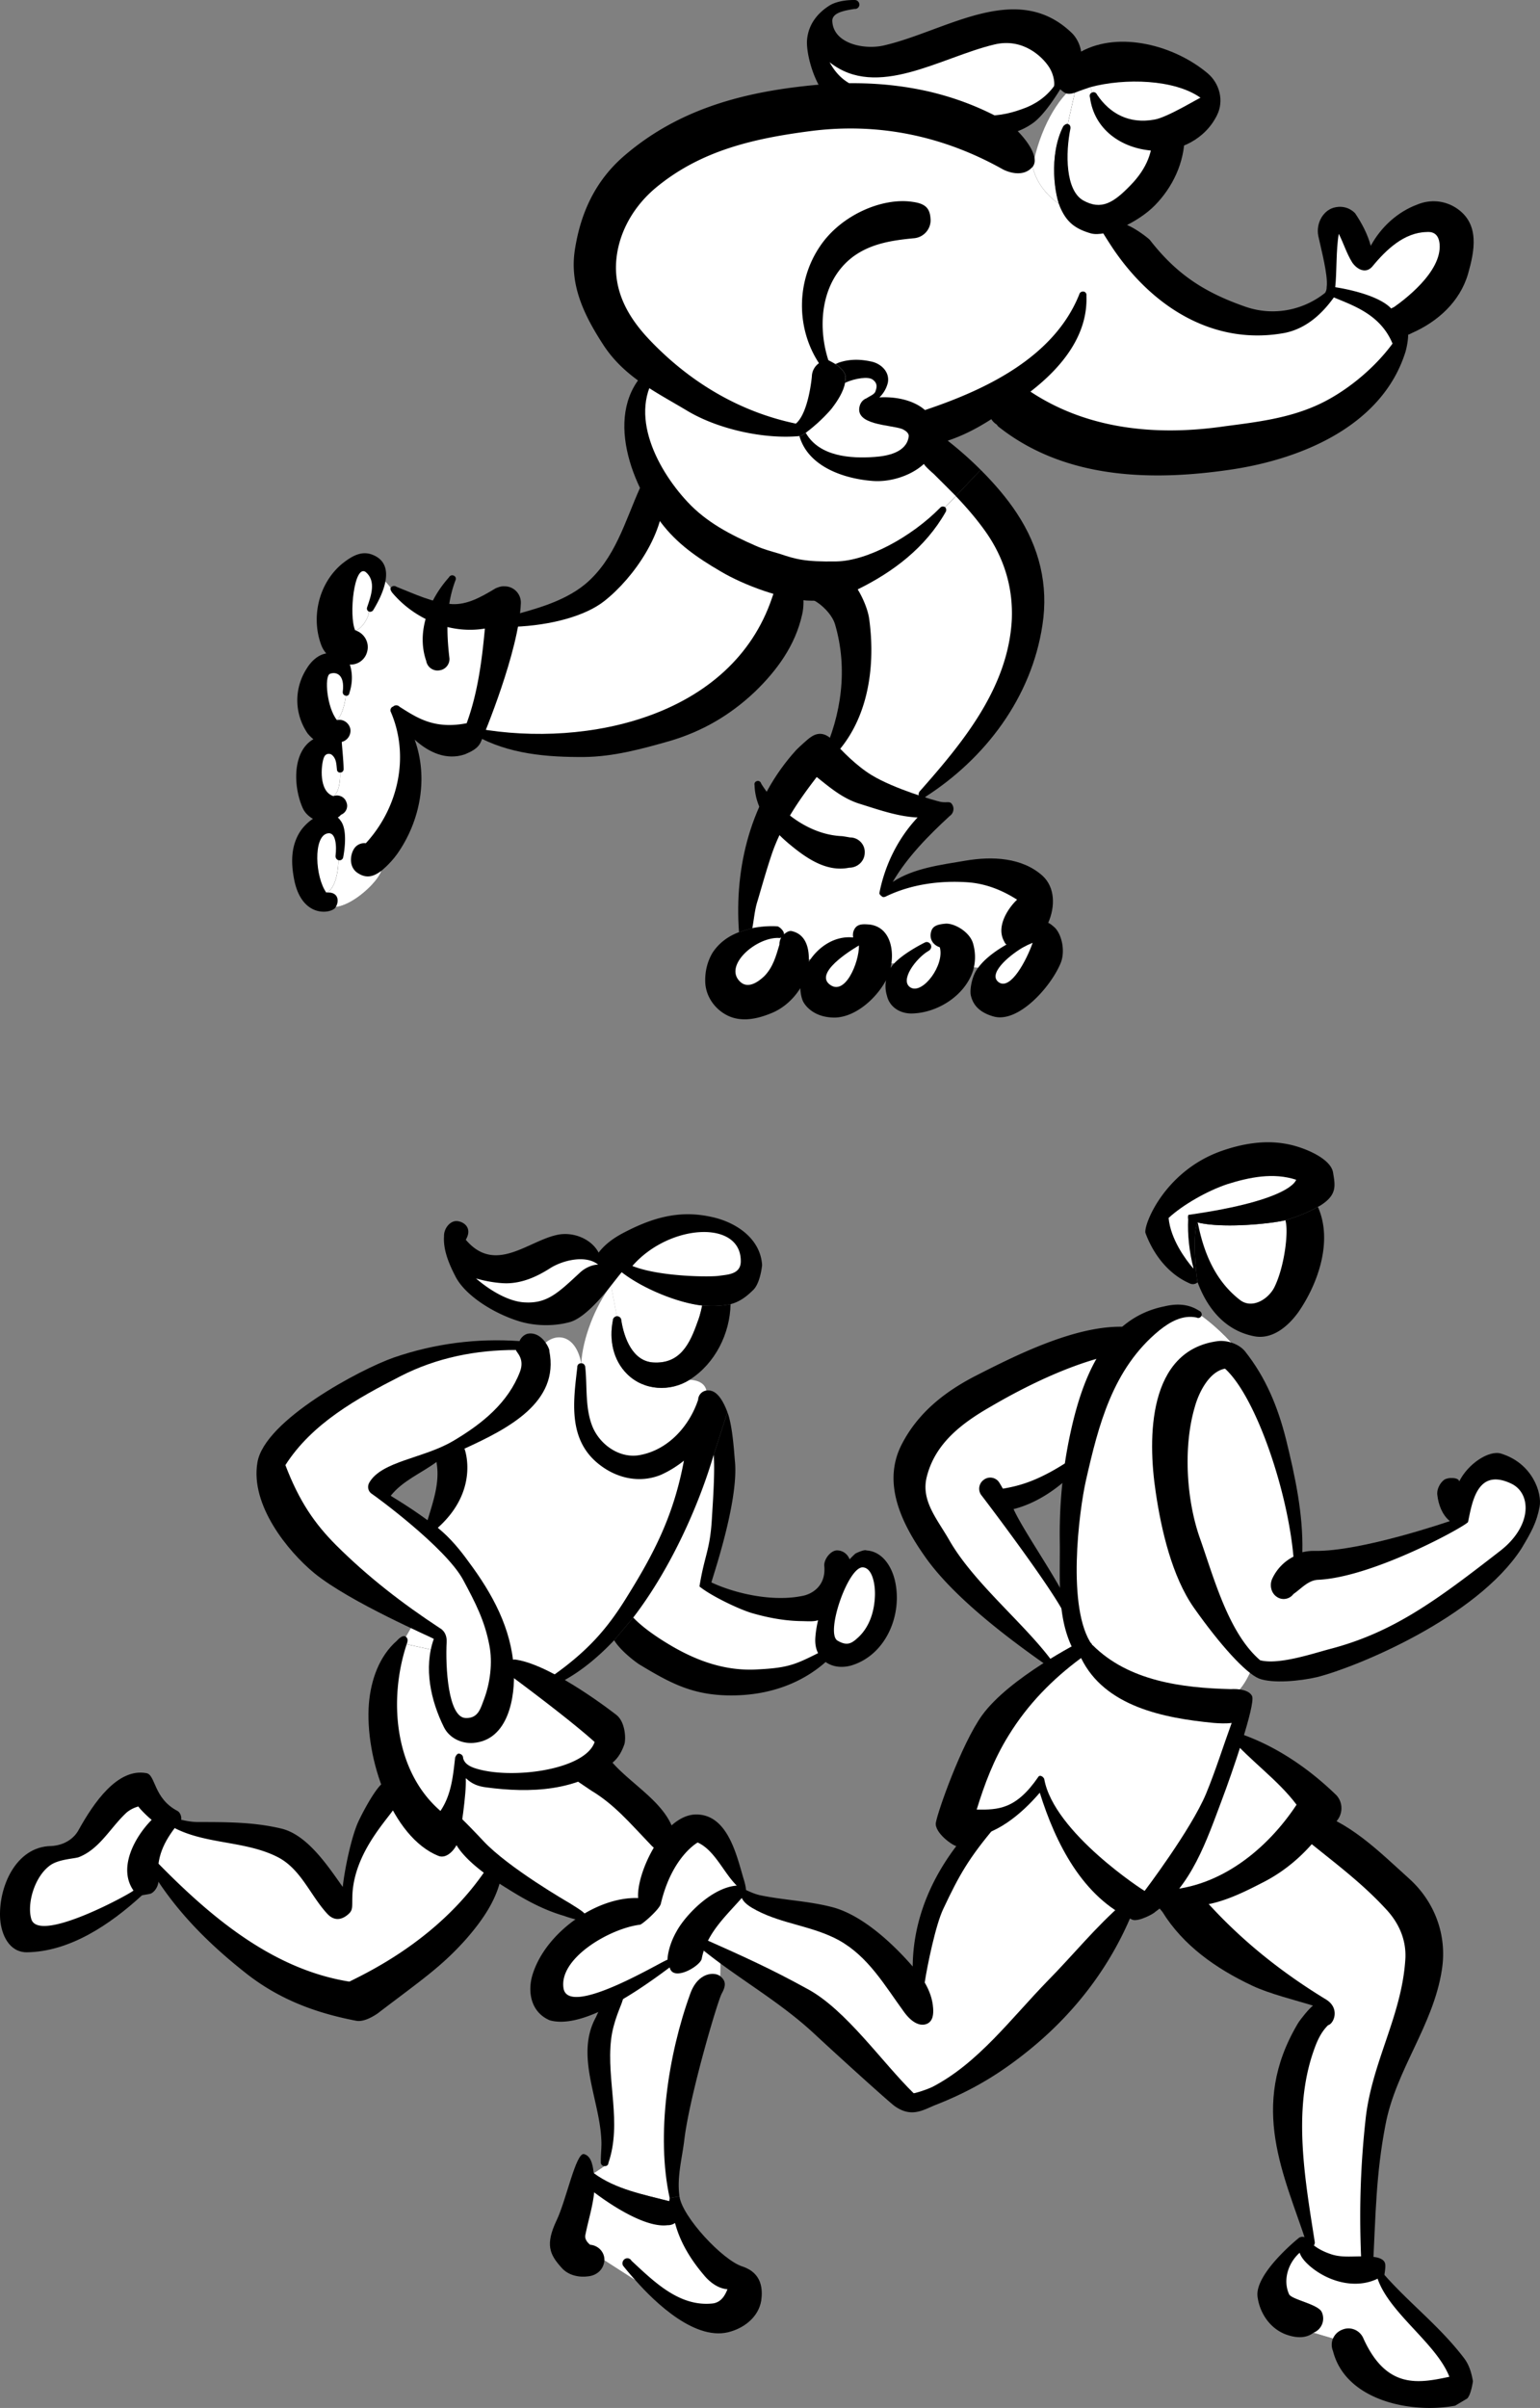<svg xmlns="http://www.w3.org/2000/svg" width="346.638" height="541.715"><rect width="100%" height="100%" fill="#808080" stroke="none"/><path d="M243.342 11.603c-.211-1.52-.977-3.039-2-4.098-12.43-12.097-28.313-.55-42.301 2.7-4.488 1.086-11.613-.38-11.7-5.602.087-1.875 3.098-2.27 5-2.598.579.075 1.055-.375 1.102-.902.008-.598-.441-1.078-1-1.098 0 0-3.215-.148-5.5 1.098-2.793 1.672-5.078 4.352-5.3 8.102-.188 3.664 2.578 14.941 10.398 16.5a3.035 3.035 0 0 0 3.7-2.301l22 4.601c-.122 1.227.78 2.325 2 2.399.413 1.223 1.679.855 2.5.7 3.6-.579 7.01-1.141 10.1-3.302 2.907-1.949 6.247-7.66 6.301-7.699l4.7-8.5"/><path fill="#fff" d="M195.74 23.404c.418-1.637-.598-3.297-2.297-3.7-3.11-.898-5.273-3.03-6.703-5.699 10.68 8.473 24.988-1.128 37.102-4 6.394-1.53 10.789 2.75 12.3 5.098 1.305 2.047 1.227 4.074 1.098 4.3-1.738 2.392-4.273 4.142-7.098 5.102-3.203 1.176-6.328 1.77-10 1.399-1.199-.078-2.296.848-2.402 2.101l-22-4.601"/><path d="M312.54 71.404c.31 2.09 2.7 4.684 4.7 3.8.192-.097.395-.19.602-.3 5.73-2.524 10.773-7.004 12.601-13.3 1.438-5.083 2.79-11.36-2.8-14.9-2.547-1.59-5.676-1.898-8.602-.699-4.5 1.668-8.219 5.11-10.5 9.297-.695-2.613-2.024-5.109-3.5-7.297 0 0-1.555-1.882-4.3-1.402-2.821.438-4.599 3.582-4 6.5.698 3.235 2.148 8.633 1.901 11.3-.054.88.38 1.36.899 1.4l13 5.6"/><path fill="#fff" d="M299.54 65.802c.43.07.946-.297 1-1.097.395-3.762.161-8.387.802-12.102 1.078 2.102 1.738 4.352 3 6.402 1.008 1.516 3.066 2.758 4.601.899 3.16-3.84 7.16-7.566 12.098-7.7 1.125-.105 2.758.094 3 2.7.535 6.336-8.223 12.742-10.3 14.2-1.095.378-1.407 1.276-1.2 2.3l-13-5.602m-59.199-37.898c-.418-.164-1 .5-1 .5-3.36 6.574-1.969 15.805-.5 18.7-4.043-2.09-7.035-6.286-6.399-9.599 1.52-8.183 5.528-15.527 9.899-18.5l-2 8.899"/><path d="M215.142 111.603c-1.605-1.637-3.28-3.277-5-5-.269-.23-2.128-1.836-2.199-2.3-1.449-1.055.157-2.098 1.297-3.5 1.082-1.47 1.985-3.16 3.902-1.798a81.527 81.527 0 0 1 7.598 6.7l-5.598 5.898"/><path d="M220.74 105.705c3.098 3.082 5.973 6.453 8.102 9.699 5.086 7.672 7.195 16.18 5.8 25.2-2.46 16.355-12.882 30.042-26.402 38.698h.102c-.356.414-.918.414-1.301 0l-6.8.203-13.2-8.3c-.348.511-1.024.652-1.598.3-.496-.296-.636-.972-.3-1.5 4.285-9.19 5.746-19.636 2.8-29.601-.707-2.297-3.21-4.59-4.703-5.3-.195-.141-2.16-3.88-.2-4.4 1.423-.324 4.435-1.46 7.2-.5l16-9.1 6.5-7 2.402-2.5 5.598-5.9"/><path fill="#fff" d="m206.24 121.103 6.5-7 2.402-2.5c2.368 2.492 4.598 5.04 6.7 8 4.281 6.063 6.226 12.793 5.898 19.902-.855 15.286-11.023 27.563-20.7 38.5-.35.415-.35.977 0 1.297l-6.8.203-13.2-8.3-.3-.2c8.543-7.992 10.457-20.554 8.902-31.8-.328-2.317-1.707-5.41-3.101-7.403a6.238 6.238 0 0 0-2.3-1.597l16-9.102"/><path d="M149.342 110.705c.23-1.485-.727-2.867-2.2-3.102-1.43-.27-2.808.688-3.101 2.2-3.395 7.554-5.566 15.93-12.3 21.6-5.15 4.263-12.458 5.849-16.2 7-.457.106-.02 2.556.3 2.602l-8.3 22.899c-.469-.215-1.004.039-1.2.5-.171.469.083 1.004.602 1.2v-.2c7.48 4.258 16.266 4.96 24.598 4.898 6.539-.078 12.793-1.77 19.2-3.597 7.339-2.145 13.675-5.86 19.202-11.102 4.977-4.812 9.063-10.418 10.598-17.3.379-1.54.465-3.762 0-5.798-.34-1.585-2.746-1.597-4.399-1.3l-26.8-20.5"/><path fill="#fff" d="M149.342 110.705c.57 8.793-6.606 19.234-13.301 24.5-4.27 3.39-12.043 5.472-20.2 5.8l-8.3 22.899c24.797 4.375 57.172-2.754 66.2-29.3 1.179-3.333.816-3.106 2.401-3.4l-26.8-20.5"/><path d="M207.943 104.302c.07.465 1.93 2.07 2.2 2.301 1.718 1.723 3.394 3.363 5 5l-2.403 2.5c.29.297.317.777.102 1.102-4.532 7.968-11.75 13.449-19.801 17.398.02-.008.031.008 0 0-3.496 1.235-5.969 2.817-11.5 2.5-5.492-.402-13.863-3.297-19.399-6.598-5.19-3.035-9.753-6.164-13.402-11-7.812-10.37-13.336-27.55-.797-36.101.305-.293.813-.293 1.098 0 .336.328.336.832 0 1.2l58.902 21.698"/><path fill="#fff" d="M207.943 104.302c.07.465 1.93 2.07 2.2 2.301 1.718 1.723 3.394 3.363 5 5l-2.403 2.5c-.36-.238-.84-.21-1.098.102-6.5 6.617-16.445 11.996-23.402 12.097-7.012.125-9.195-.515-12.7-1.699-1.831-.543-3.66-1.02-5.398-1.8-5.699-2.489-11.136-5.305-15.402-9.9-7.25-7.769-13.984-21.089-5.7-30.3l58.903 21.7"/><path d="M232.443 37.505c1.313 6.086 7.824 11.094 14 10.899.489-.77 4.23 2.531 5.2 2 1.578-.95 6.87 3.16 7.199 3.601 6.062 7.786 12.347 11.813 21.5 15 6.207 2.157 12.925.856 17.898-3.101.242-.316.387-.813.402-1.5.692-.07 11.204 1.328 14.598 5.101 3.418 3.715 3.828 5.754 3.703 5.797.063.258-.074 2.09-.601 3.903-5.137 16.312-22.785 23.933-39 26.398-18.461 2.77-37.895 2.094-52.7-9.7l-.3-.398a3.638 3.638 0 0 1-1.2-1.203c-3.792 2.434-7.703 4.391-12.101 5.5-2.07.602-4.32-.582-5-2.699l-18.899-5.098c-2.011 2.348-4.41 4.372-5.8 5.399-.64.434-1.067.68-1.102.601-.12.043-.219.047-.297.098-7.968.742-18.242-1.539-25.101-5.598-7.102-4.269-14.114-7.535-18.899-14.703-4.508-6.886-7.86-13.816-6.5-21.898 1.317-8.168 4.614-15.266 11-20.8 11.692-10.099 25.578-14.04 40.297-15.7 9.559-1.102 18.797-.988 28.402 1.2 6.11 1.444 11.489 3.53 16.899 6.5 3.039 1.648 8.476 7.847 6.402 10.401"/><path fill="#fff" d="M246.443 48.404c-.25.414.653 2.316 4 7.398 9.086 13.508 22.969 21.985 38.7 19.102 4.777-.95 8.363-4.184 11.097-8 4.082 1.762 10.461 3.726 13.203 10.398-4.347 5.922-11.004 11.2-17.101 13.903-6.594 2.945-13.524 3.761-20.7 4.699-15.328 2.23-30.855.71-43.699-7.8 6.957-5.372 12.977-12.626 12.598-21.599.086-.433-.223-.855-.598-.902-.496-.094-.922.215-1 .602-5.61 14.035-20.761 21.328-34.3 25.898-2.067.64-3.247 2.895-2.602 5l-18.899-5.098c1.481-1.886 2.735-3.953 3.098-5.902.035-.433.078-.844.102-1.2-.028-1.21-1.23-2.265-2.301-3-.852-.526-1.621-.862-1.598-.898-2.531-7.867-1.601-17.8 5.5-23.203 4.074-3.027 8.864-3.73 13.7-4.199 2.316-.148 4.062-2.207 3.8-4.5-.16-2.383-1.316-3.336-4.101-3.7-6.649-.991-15.914 2.868-20.7 9.9-5.511 8.042-5.394 18.66-.3 26.402a3.772 3.772 0 0 0-1.602 3s-.7 8.148-3.598 10.597c-12.558-2.62-23.683-9.203-32.699-18.597-4.304-4.465-7.742-9.762-7.8-16.403.003-6.539 3.156-13.16 8.898-18 10.172-8.48 22.2-11.156 34.8-12.797 15.255-1.992 29.9 1.02 43.4 8.598 1.116.59 4.609 1.914 6.702-.598 1.313 6.086 7.824 11.094 14 10.899"/><path d="M190.342 84.904c-.024.355-.067.766-.102 1.2-.363 1.948-1.617 4.015-3.098 5.901-2.011 2.348-4.41 4.372-5.8 5.399-.64.434-1.067.68-1.102.601-.121.043-.219.047-.297.098 1.953 6.875 10.008 9.625 16.598 10.102 6.77.48 16.09-4.254 14-12.2-1.367-5.214-7.598-6.914-12.598-6.601a6.796 6.796 0 0 0 1.899-3.3c.484-2.5-1.63-4.403-3.899-4.802-2.46-.53-4.875-.515-7.203.301-.246.11-.473.223-.7.3 1.071.735 2.274 1.79 2.302 3"/><path fill="#fff" d="M181.342 97.404c.03.02.07.066.101.101 3.055 5.208 10.04 5.688 15.399 5.297 2.976-.203 7.23-1.047 7.699-4.597.121-.73-.695-1.352-1.5-1.7-2.574-.972-10.883-.832-9.5-5.3.262-.79.82-1.36 1.5-1.602.582-.426 1.715-.812 2-1.5.266-.816.637-1.781-.598-2.7-.953-.745-3.875-.339-6.203.7-.363 1.95-1.617 4.016-3.098 5.902-2.011 2.348-4.41 4.372-5.8 5.399"/><path d="m255.842 20.505-13.5-1.5-2 8.899c-.418-.164-1 .5-1 .5-3.36 6.574-1.969 15.805-.5 18.7 1.422 3 3.281 4.405 6.699 5.401 3.398.918 10.664-2.488 14.402-6.3 3.95-4.016 6.68-9.567 6.7-15.602.058-2.008-1.145-3.82-3.102-4l-7.7-6.098"/><path fill="#fff" d="m242.342 19.005 13.5 1.5 7.699 6.098c-2.043-.3-4.168 1.125-4.098 3.102.14 4.175-1.156 8.062-5 12-3.816 3.945-6.578 5.636-10.601 3.398-4.032-2.27-4.032-10.605-2.899-16.2.059-.503-.144-.91-.601-1l2-8.898"/><path d="M238.642 20.103c1.067.832 1.508 1.555 4.2.402.824-.304 1.707-.597 2.601-.902l.399 1.2c-.48.148-.68.656-.5 1.1.922 7.188 7.031 11.524 14.199 12 5.957.34 11.785-2.644 14.402-8 1.61-3.233.567-7.148-2.101-9.398-7.41-6.273-19.848-9.609-28.5-4.902-2.2 1.531-4.258 4.934-4.7 8.5"/><path fill="#fff" d="M245.443 19.603c7.719-2.074 18.961-1.777 24.797 2.402.242-.347-7.445 4.438-10.398 4.899-5.664 1.031-10.004-1.305-12.899-5.602-.203-.492-.71-.687-1.101-.5l-.399-1.199"/><path d="m170.842 215.302 57.8 2.801-2.101-5.598 9.402-4.902c1.598-3.648 1.57-7.976-1.3-10.598-4.606-4.109-11.278-4.39-17.2-3.402-5.73.977-11.773 1.695-16.5 4.8 3.285-5.597 7.989-10.37 12.797-14.8.863-.566 1.149-1.719.602-2.598-.528-.898-1.09-.34-2.602-.601-1.558-.352-10.535-2.977-15.5-6-3.433-2.066-6.957-5.672-8.598-7.602-1.68-1.957-3.457-2.156-5.101-1-.649.387-2.742 2.336-3.3 2.903-10.266 11.273-13.981 26.343-12.9 41l3-.903 1.5 6.5m-91.898-88.199-3.402 19.602-3 2.597-1 17.903.2 17.5c-2.513 3.843-2.177 17.031 1.702 19 3.797 2.035 11.477-4.805 12.399-7.801 0 0 1.851-1.441 3.5-3.7 5.39-7.613 7.058-17.366 4-25.8 3.175 2.887 7.144 4.707 11.3 3.3 1.204-.527 2.91-1.21 3.598-2.8.664-1.496 8.559-20.402 9-31.2.086-2.038-1.55-3.784-3.598-3.8-.617-.059-1.19.086-1.699.3-.379.106-.8.4-.8.4-2.887 1.71-5.985 3.484-9.403 3.3-4.414-.324-8.441-2.297-12.5-3.899-.418-.312-.98-.199-1.297.2-2.414-3.223-6.863-6.242-9-5.102"/><path fill="#fff" d="M87.943 132.205c-.246.445.399 1.199.399 1.199 5.086 5.992 13.18 9.297 20.8 8-.664 7.223-1.613 14.508-4.101 21.3-7.402 1.466-11.348-1.35-15.098-3.699-.386-.44-1.12-.44-1.5 0-.05-.011-.054-.004-.101 0 .039.008.035.008 0 0-.395.235-.563.743-.399 1.098 4.356 10.055 1.672 21.7-5.601 29.602a2.744 2.744 0 0 0-2.301.8c-1.047 1.067-1.781 4.083.2 5.7 2.073 1.535 3.765 1.086 5.6-.301-.921 2.996-8.6 9.836-12.398 7.8-3.879-1.968-4.215-15.156-1.703-19l-.2-17.5 1-17.902 3-2.597 3.403-19.602c2.137-1.14 6.586 1.88 9 5.102m140.699 85.898-57.8-2.8-1.5-6.5c.394-2.087.535-4.2 1.199-6.2 1.086-3.68 2.07-7.203 3.3-10.8 2.231-6.333 5.966-11.77 10-17 3.118 2.507 6.048 4.968 9.9 6.1 4.034 1.267 8.526 2.84 12.8 3-4.41 4.696-7.36 10.68-8.598 17-.066.356.696.884.797.9.18.03.41-.009.602-.098 5.828-2.84 12.492-3.664 18.699-3.2 4 .332 7.605 1.797 10.902 3.899-1.355 1.195-5.015 5.7-2.902 9.398.121.317.297.532.5.703l2.101 5.598"/><path d="M169.842 176.603c.148 5.477 3.644 9.73 7.601 13.102 3.871 3.246 8.492 6.57 13.7 5.5 1.917 0 3.496-1.492 3.5-3.403.078-1.836-1.442-3.414-3.301-3.398 0 0-1.465-.27-1.899-.3-7.398-.333-14.27-5.657-18.101-11.802-.11-.418-.504-.699-.899-.597-.453.093-.703.488-.601.898m-68.802-46.699c-4.417 4.945-7.401 12.184-5.097 18.8.23 1.384 1.582 2.368 3 2.098 1.426-.18 2.414-1.535 2.2-2.898-.688-5.871-.747-11.79 1.398-17.399a.75.75 0 0 0-.399-1c-.421-.207-.898-.008-1.101.399m68.301 78.898c3.117-.64 5.699-.398 5.699-.398.555.18 1.57 1.191 1.402 1.8.028-.011.02-.007 0 0 .54-.449 1.227-.937 1.899-.699 3.902.965 3.761 5.594 3.699 6.899 2.156-3.461 5.922-5.934 10-5.5-.117-.633-.05-1.305.3-1.899.688-1.238 2.071-1.125 3.5-1 4.56.637 5.548 5.836 4.602 9.797 1.77-2.89 7.797-5.797 7.797-5.797.48-.21 1.07.043 1.3.598l.5-.5a2.652 2.652 0 0 1-.5-2.3c.278-1.387 1.208-1.81 3.2-2 1.95-.208 5.555 1.792 6.3 4.5.606 2.148.528 4.175 0 6l.602.202c1.524-2.558 4.47-4.617 6.899-6 1.25-2.425 6.871-5.304 9.402-4.902.442.188.922.578 1.5 1.102 1.582 1.597 2.453 5.457 1.2 8.199-2.325 5.367-9.461 13.219-14.903 11.8-4.094-1.109-4.883-3.476-5.2-4.699-.304-1.199.161-3.847 1.102-5.5l-.601-.203c-1.766 5.594-7.93 9.582-13.8 9.703-2.72.04-5.028-1.507-5.599-4a7.273 7.273 0 0 1-.199-3.5c-2.343 4.407-7.426 8.743-12.203 8.399-3.644-.184-5.558-2.098-6.297-3.3-.726-1.106-.8-3.2-.8-3.2-.009-.035 0-.078 0-.102-1.579 2.555-3.989 4.668-6.7 5.703-3.086 1.25-6.633 2.012-9.8.399-2.833-1.457-4.805-4.328-4.903-7.5-.07-2.32.457-4.531 1.602-6.5 1.547-2.395 3.73-3.852 6-4.7l3-.902m-93.2-15.297c.098.97-.292 6.407-2.699 7.297 2.79-.246 2.957 1.98 2.098 3.301-.746 1.41-7.758 2.762-9.399-6.598-.664-3.64-.64-7.453 1.598-10.703a10.756 10.756 0 0 1 2.703-2.597c-.91-.5-1.71-1.262-2.203-2.2-2.21-4.68-2.601-12.878 2.3-15.703a9.94 9.94 0 0 1-1.3-1.297c-3.117-4.613-3.004-10.246-.2-14.601.977-1.617 2.54-3.102 4.403-3.399a5.92 5.92 0 0 1-1.101-1.8c-2.39-6.274-.645-13.989 4.699-18.403 1.98-1.558 4.234-3.023 6.8-2 5.462 2.133 2.391 8.805.2 12.403-.176.347-.625.515-1 .398.043 1.211-1.711 4.129-3.098 4.2 2.043.613 3.266 2.738 2.7 4.8a3.81 3.81 0 0 1-3.903 2.902c.7 2.11.567 4.356-.098 6.399-.042.434-.437.715-.8.601-.102 1.168-.707 4.313-2 5.5 1.32-.316 2.644.528 3 1.899.265 1.305-.555 2.656-1.899 3-.074.004.414 4.332.399 6.2a.754.754 0 0 1-.801.698c.117 1.395-.176 4.547-1.5 5.301 1.164-.43 2.488.133 2.902 1.3.516 1.114-.02 2.438-1.203 2.9a2.43 2.43 0 0 1-.7.6c.224.231.442.435.602.7 1.872 2.293.598 8.3.598 8.3-.105.474-.586.755-1.098.602"/><path fill="#fff" d="M79.943 141.802c-1.472-3.328-.218-15.039 2.399-13.097 2.398 2.058 1.156 5.383.3 7.898-.156.387.012.809.399 1 .043 1.211-1.711 4.129-3.098 4.2m-4.101 20.202c-2.258-2.824-2.875-9.78-1.602-10.402 1.262-.527 3.457-.055 2.902 4.102-.007.379.247.773.7.8-.102 1.168-.707 4.313-2 5.5m-.802 17.098c-3.343-1.05-2.75-6.937-2.198-8.5.46-1.476 1.699-.898 1.699-.898 1.21.855 1.156 2.18 1.3 3.398-.003.414.337.727.7.7.117 1.394-.176 4.546-1.5 5.3m-1.598 21.699c-2.504-3.511-2.957-12.527.2-13.297 2.007-.519 2.14 2.938 1.898 4.899-.098.492.184.973.601 1.101.098.97-.292 6.407-2.699 7.297m119.899 11.903c.058 3.84-3.242 11.793-6.801 8.597-3.172-2.945 6.7-8.535 6.8-8.597m-18.101-1.7c.192.055.414.008.602-.101-.262.48-.426 1.016-.399 1.601-.777 2.586-1.422 5.063-3.402 7.098-1.184 1.129-3.649 3.067-5.5 1.2-3.676-3.575 3.562-9.938 8.7-9.798m49.601 10c-2.57-1.796 1.976-5.816 5.3-7.8 1.106-.594 1.333-.707 2.301-1.102-1.36 3.871-4.926 10.7-7.601 8.902m-14.802-8.902c.372.473.911.824 1.5 1 1.122 3.985-3.78 10.547-6.5 9.102-2.745-1.485 1.173-6.692 4-8.301.466-.25.72-.844.5-1.3l.5-.5m-54.8 98.3c-4.351 2.77-10.328 2.465-14.098-1.3-3.156-3.134-4.046-7.696-3.199-12-.02-.481.38-.938.899-1l-1.301-6.9c-3.598 4.622-6.434 12.094-6.7 17.5-.683 11.587.466 20.196 9.7 23.7 6.191 2.332 15.84-5.973 18.402-16 .504-2.242-.672-3.836-3.703-4"/><path fill="#fff" d="M137.54 289.205c1.25-1.602 2.38-3.028 2.403-3 4.953 3.847 12.926 6.953 18.098 7.5 0 0-.363 2.008-1 3.597-1.758 5.028-3.953 9.625-10.098 9.203-4.543-.347-6.476-5.468-7.101-9.5-.02-.535-.477-.902-1-.902l-1.301-6.898"/><path d="M130.842 306.705c.46-.047.867.36.898.898.465 4.418-.078 9.063 1.602 13.3 1.703 4.188 6.3 7.392 10.898 6.4 6.172-1.22 10.906-6.403 12.902-12.4a2.18 2.18 0 0 1 2.2-2.1c1.008-.016 2.715.406 4.398 4.902l-3.098 9.597c-3.113 10.649-9.34 25.188-18.101 36.602l-4.3 5.101c-3.509 3.7-7.306 6.868-11.4 9.098 0 0-1.804 1.117-2.3.7l-34.399-8.5 2.7-4.7c1.683-6.808 3.195-18.918 3.398-23.598 1.281-4.296 2.836-8.574 2-13.101 2.633-5.379 19.977-21.934 22.5-23.7 1.48-4.491 9.742-.238 10.102 1.5"/><path fill="#fff" d="m90.142 370.302 2.7-4.699c.824-1.621 6.023-16.691 5.699-21.898 9.371-8.38 6.156-17.473 6-17.801.066-1.434 1.402-2.899 1.402-2.899s13.274-13.28 14.797-17.8c1.738-5.262 8.485-6.813 10.102 1.5-.532-.047-.938.36-.899.898-.847 7.348-2.156 15.91 4.5 21.5 4.07 3.426 9.39 4.688 14.297 2.7a23.7 23.7 0 0 0 5.203-3.2c-2.343 12.61-6.937 21.168-12.8 30.602-4.34 7.05-8.653 12.054-16.602 17.699-.434.547-.586 1.418 0 1.898l-34.399-8.5"/><path d="M158.04 293.705c2.056.16 3.946.175 6.403-.301 1.93-.527 3.348-1.492 5-3.102 1.723-1.53 2.098-5.699 2.098-5.699-.39-6.117-6.094-9.797-11.7-10.898-7.386-1.563-13.534.476-19.8 3.8-1.39.758-3.645 2.11-5.3 4.297-1.657-3.144-5.79-4.757-9.298-4-6.64 1.387-13.984 8.907-20.601 1.102 1.629-2.715-.567-4.219-2.2-4.2-1.523.075-2.75 1.821-2.699 3.4-.144 2.234.41 4.929 2.598 9.1 2.11 4.141 8.437 8.27 14.5 10.098 3.715 1.086 7.906 1.063 11.3.102 3.055-.887 6.868-5.203 9.2-8.2 1.25-1.6 2.379-3.027 2.402-3 4.953 3.848 12.926 6.954 18.098 7.5m-15.501 70.2c8.763-11.414 14.99-25.953 18.102-36.602l3.098-9.597c1.215 3.172 1.54 9.707 1.703 11.199.82 9.305-5.422 26.992-5.3 27.101 5.703 2.649 14.066 4.395 20.597 3 1.719-.335 5.23-1.98 4.8-6.703-.151-1.492 1.54-3.714 3.102-3.5 1.223.09 2.184.914 2.598 2 .414-.46.867-.894 1.3-1.297 0 0 1.95-.996 2.5-.703 3.556.223 5.65 3.559 6.403 6.801 1.77 7.688-2.039 16.79-9.902 19.102-1.98.535-4.063.355-5.7-.801-5.038 4.46-12.495 7.777-22.398 7.5-7.914-.242-12.761-2.86-19.601-7-1.63-1.094-4.426-3.426-5.602-5.399l4.3-5.101m-105.3 45.199a.919.919 0 0 1 1.203-.398c2.082.68 4.23 1.23 6.399 1.199 6.289.004 12.418.004 18.601 1.5 5.774 1.457 10.348 8.363 13.7 13.101.44-3.957 1.816-10.617 3.3-14.203.602-1.468 4.598-9.351 6.399-9.5.468-.484 1.226.391 1.8 1.602l23.5 16.3c.836.337 1.204 1.255.899 2.098-.707 5.899-4.2 10.926-8.098 15.403-5.593 6.265-9.984 9.16-20 16.8-1.523 1.012-3.316 1.891-4.8 1.598-9.184-1.758-17.395-4.855-24.801-10.7-9.114-7.179-16.84-15.116-22.399-25-.324-.355-.23-.905.2-1.198l4.097-8.602"/><path fill="#fff" d="M88.642 402.404c.59 1.113.997 2.555.801 3.2-.55 2.194-9.426 9.905-10.101 20.3-.16 3.023.234 3.664-.899 4.7-1.695 1.53-3.437 1.491-4.902-.2-3.805-4.195-5.89-10.078-11.2-12.7-7.777-3.874-17.25-2.62-24.699-7.402a.987.987 0 0 1-.402-1.199l-4.098 8.602c.336-.29.918-.23 1.2.199 12.175 12.578 26.492 25.074 44.3 27.898 5.41-2.668 20.797-10.242 31-25.597.211-.278 1.743-1.778 2.5-1.5l-23.5-16.301"/><path d="M133.642 488.904c4.899 3.637 11.247 4.816 17 6.3.04.024.086-.722.098-.699l2.203-.402c-.62-4.457.621-8.59 1.098-12.8 1.234-10.008 7.43-30.938 8.402-32.798 1.055-1.875.899-2.917-.3-3.902.511-10.828-2.868-21.469-10.2-31.3-1.148-7.212-9.543-11.52-14.203-16.9-1.836-1.269-4.379-.78-5.597 1.102-9.532 3.29-28.403-1.203-28.403-1.203s-.308 9.774-.699 12.102c-1.102-.863-2.004 4.633-.898 5.5 1.777 4.312 8.23 8.629 12.097 11 4.133 2.594 8.117 4.77 12.703 6.101.5.2 4.227 1.426 4.7 1 5.789 4.254 7.523 11.258 5.699 18-1.332-.542-2.633 2.532-3.2 3.797-4.706 8.512.75 18.348 1.2 27.403.133 1.707-.145 3.422-.102 5.199a.815.815 0 0 0 .801.898l-2.398 1.602"/><path fill="#fff" d="M150.74 494.505c-3.105-14.132-.332-32.296 4.602-45.902 1.785-5.098 5.672-5.008 6.8-4 .512-10.828-2.867-21.469-10.199-31.3l-3.3 1.402c.101.441-.141.992-.602 1.199-.52.133-.895-.227-1.3-.602-5.118-5.34-8.415-9.32-13.7-12.5l-3.098-2.097c-1.906-1.285.875-1.313 2.2-3.2-4.235-.117-21.41-2.917-28.403.797-2.86 1.555-.953 7.996-.7 10.102.74.422 5.13 5.09 5.7 5.7 5.652 6.1 19.402 14 19.402 14 2.418 1.55 4.829 2.769 3.5 3.901 5.79 4.254 7.524 11.258 5.7 18 1.215.532 3.36-1.277 2.8 0-.238 1.051-2.125 4.665-2.601 8.899-1.05 9.14 2.5 18.703-.598 27.7.004.444-.426.78-.902.698l-2.399 1.602c4.899 3.637 11.247 4.816 17 6.3.04.024.086-.722.098-.699"/><path d="M91.54 369.904c.282-.73.372-1.453-.398-1.8-.765-.24-1.8 1-1.8 1-4.012 3.491-5.86 8.901-6.301 14.1-1 12.38 5.219 30.09 15.601 34.301 1.989.848 4.176-1.687 4.7-3.902.312-1.344 1.675-10.043 1.5-13.5.05-.02.066-.004.101 0 1.344 1.293 2.774 1.781 4.5 2 9.86 1.313 20.555.945 28.598-5.7 1.21-1.046 1.98-2.487 2.5-4 .363-1.065.273-4.98-1.8-6.6 0 0-13.974-10.997-22.4-12.4-1.085-.265-2.21.321-2.5 1.4l-22.3-4.9m66.499-76.198s-.362 2.008-1 3.597c-1.757 5.028-3.952 9.625-10.097 9.203-4.543-.347-6.476-5.468-7.101-9.5-.02-.535-.477-.902-1-.902-.52.063-.918.52-.899 1-.847 4.305.043 8.867 3.2 12 3.769 3.766 9.746 4.07 14.097 1.3 5.766-3.675 9.074-10.421 9.203-17-2.457.477-4.347.462-6.402.302"/><path fill="#fff" d="M118.24 293.005c-3.863-.128-8.254-2.933-11.098-5.402 2.211.668 4.985 1.102 6.899 1.102 3.535-.043 6.754-1.453 9.8-3.403 2.856-1.808 8.032-3.054 10.801-.797-1.128-.023-2.843.61-4.101 1.797-4.79 4.426-7.297 6.961-12.3 6.703m24.101-8.203c8.312-9.527 24.433-10.422 24.398-1.097.035 2.941-2.851 3.031-4.797 3.3-1.777.313-13.426.282-19.601-2.203m-28.5 90c-.297 1.04.289 2.168 1.398 2.403 0 0 12.637 9.32 18.5 14.597.07.063.106.078.102.102-2.133 6.34-18.899 8.504-26.899 5.898-1.758-.578-2.468-1.351-2.703-2.297.024-.542-.437-.972-1-1-.48.028-.797.899-.797.899-.468 4.2-.86 8.39-3.3 12-10.352-8.93-11.743-24.977-7.602-37.5l22.3 4.898m79.399-6.5c-1.453 1.344-2.465 2.11-4.7.801-2.835-1.59 2.29-16.473 5.602-16.5 2.106.027 2.875 3.52 2.801 6.3-.11 3.485-1.144 6.977-3.703 9.4m-41.7 2.202c-2.929-1.699-6.581-4.066-9-6.601 8.763-11.414 14.99-25.953 18.102-36.602.325 3.516-.18 10.621-.402 14.301-.406 7.16-1.66 8.242-2.797 15.3 2.645 2.169 9.364 5.368 12.2 6.102 3.734 1.051 7.386 1.68 11.097 1.7 1.399.039 2.45.11 3.402-.2a24.355 24.355 0 0 0-.601 3.7c-.113 1.246.016 2.582.601 3.699-5.347 2.687-6.96 3.375-14.402 3.7-6.527.214-12.52-1.837-18.2-5.099"/><path d="M98.24 328.904c-3.422 2.539-7.566 4.16-10.297 7.601-.054.004 3.934 2.301 8.297 5.5l2.3 1.7c2.868 2.316 5.134 5.14 6.903 7.597 5.414 7.243 9.653 15.051 10.2 24 .402 6.559-1.254 16.184-9.102 16.801-2.664.211-5.39-1.105-6.598-3.5-2.992-6.004-4.617-13.39-2.3-19.898.046-.145-18.82-8.196-26.903-14.801-5.941-4.895-14.45-15.336-12.797-24.899 1.574-9.523 23.313-21.035 30.7-23.601 9.199-3.172 18.777-4.371 28.3-3.7.344-.906 1.27-1.64 2.098-1.699 3.156-.332 4.805 3.754 4.601 3.899 2.329 11.578-9.253 17.496-19.101 22l-6.3 3"/><path fill="#fff" d="M117.04 308.603c-2.655 6.922-8.41 11.668-15.097 15.602-6.652 3.906-15.984 4.48-18.8 9.3-.555.915-.278 2.079.597 2.598.598.363 16.524 11.973 20.5 19.3 2.77 5.161 4.852 9.169 5.902 14.7.79 3.938.172 8.57-1.199 12.2-.715 1.796-1.207 4.312-4.101 4.202-3.961-.07-4.614-11.417-4.301-17.203.07-2.25-1.5-3-1.5-3-8.375-5.496-16.188-11.504-23.399-18.699-4.804-4.816-8.292-9.844-11.402-18 6-9.394 16.137-15.012 25.902-20 8.153-4.183 17.067-5.918 26-5.898-.008.488 2.047 1.87.899 4.898"/><path d="M136.04 508.505c-.132 1.883-1.495 3.34-3.597 3.598-2.011.293-4.535-.152-6.101-2-2.692-2.992-3.586-5.191-1.102-10.5 2.2-4.508 4.367-15.367 6.203-15 1.88.45 2.055 3.317 2.2 4.3 4.898 3.638 11.246 4.817 17 6.302.039.023.085-.723.097-.7l2.203-.402c.559 4.531 9.715 14.41 14.2 15.8 4.464 1.49 4.543 5.227 4.199 7.7-.617 3.54-3.59 5.93-6.801 6.902-7.758 2.485-17.023-6.425-21.5-11.5l-7-4.5M39.943 407.404c-5.433-2.84-4.89-8.16-7-8.5-6.52-1.203-11.867 6.73-15.203 12.7-.98 1.905-3.156 3.526-6.2 3.698-8.038.09-11.991 9.407-11.5 16.5.274 3.418 1.993 7.403 6 7.403 9.692-.121 18.794-6.282 25.903-12.801.16-.086 1.645-.262 2-.399 1.25-.582 2.106-2.527 1.598-3.8-.227-5.164 1.785-8.563 5-12.5.496-.23.297-1.797-.598-2.301"/><path fill="#fff" d="M143.04 513.005c-1.73-1.925-2.8-3.3-2.8-3.3-.285-.485-.101-1.192.402-1.5a1.05 1.05 0 0 1 1.5.398c5.106 4.723 10.778 10.422 18.301 9.602 1.778-.242 2.696-1.63 3.297-3.2-2.105-.132-4.055-1.625-5.398-3.3-2.918-3.442-5.282-7.328-6.399-11.602a2.795 2.795 0 0 1-1.703.5c-6.058.781-16.308-7.265-16.5-7.398-.308 3.195-1.363 6.425-2 9.699-.121.805.43 1.57 1.102 2.101 1.87.145 3.281 1.708 3.199 3.5l7 4.5M30.04 425.302c.145.262-21.343 12.18-23 6.403-1.01-3.473.743-9.586 4.302-12.102 1.968-1.371 5.433-1.445 6.398-1.8 4.598-1.801 6.969-6.4 10.5-9.798.758-.742 1.813-1.304 2.902-1.601.493.758 2.555 2.707 3 3-3.925 3.98-7.605 10.902-4.101 15.898"/><path d="M265.642 421.404c-.71.32-1.109 1.64-2.199 2.2-2.203 1.23-5.117 1.831-3.902 4l2.101 2.5c4.649 7.53 12.036 12.765 20.2 16.6 3.828 1.837 10.027 3.344 13.699 4.5-.856.622-2.785 3.005-3.399 4-11.16 18.759-3.023 34.16 2 49.598.098.461.579.786 1.098.703l2.902 2.399 8.301 1.601c-.093.43 1.184 1.34 1.598 1.399.5.078.93-.227 1-.7.605-12.085.687-21.14 2.8-32.1 2.301-12.388 10.759-22.372 12.7-34.9 1.281-7.952-1.703-15.554-7.5-20.699-6.762-6.093-13.45-12.886-22.3-15.203-1.458-.722-3.188-.101-3.9 1.301l-25.199 12.8"/><path fill="#fff" d="M265.642 421.404c.672-.25 1.653.5 3.899 4.101 8.168 9.543 17.601 17.407 28.902 24.297 3.274 1.985 1.785 5.508.5 5.801-1.664 1.629-2.554 3.719-3.3 5.902-4.7 13.5-1.86 29.043.3 42.899.047.512-.273.988-.703 1.101l2.902 2.399 8.301 1.601c-.515-10.96-.324-21.054.899-32.402 1.324-13.09 8.27-23.59 9-36.598.175-4.035-1.38-7.648-4-10.601-6.207-6.863-13.29-11.785-20.102-17.5v.101a2.968 2.968 0 0 1-1.398-3.902l-25.2 12.8"/><path d="M276.74 389.802c-5.055.286-18.473 29.239-15.797 36.301a1.16 1.16 0 0 0 .899 1.3l.101-.3c6.992 4.012 15.524-.105 22.098-3.5 5.781-2.883 10.523-7.254 14.2-12.5a4.452 4.452 0 0 0 2.202-1c1.813-1.586 2.024-4.379.399-6.2-6.457-6.292-14.328-11.608-23-14.3-.344-.316-.856-.195-1.102.2"/><path fill="#fff" d="M260.943 426.103c.149-.61.719-1 1.297-.898 12.39-.57 23.012-9.211 29.602-19.2-4.223-5.62-10.27-9.753-14.899-15.101-.347-.203-.468-.715-.203-1.102-5.055.286-18.473 29.239-15.797 36.301"/><path d="M236.443 374.404a.834.834 0 0 1-1.203 0c-8.812-6.176-20.887-15.371-27.098-24.3-5.464-7.755-9.601-16.74-5.101-25.302 3.55-6.812 9.285-11.484 16.2-15.097 9.862-5.055 23.366-11.758 34.202-11.2 1.184-.113.543 2.094.7 3.297 2.269 2.164-2.7 21.489-9.7 25.102.375.406.39 1.043 0 1.398-4.203 5.063-9.937 9.594-16.3 11.203 2.5 5.512 11.265 17.633 13.199 23.399.129.394-.078.883-.5 1 3.054 4.652 4.945 14.633-4.399 10.5"/><path fill="#fff" d="M236.443 374.404a.799.799 0 0 0 0-1.2c-6.238-8.245-17.304-17.23-22.703-26.6-2.785-4.895-6.562-9.028-5.098-14.5 1.938-7.524 7.989-12.036 14.598-15.802 8.738-5.101 19.395-10.136 29-11.898 1.219-.176 2.086-1.344 1.902-2.602 2.27 2.164-2.699 21.489-9.699 25.102a1.127 1.127 0 0 0-1.5 0l.297.101c-2.305 1.41-4.414 2.852-6.898 4.2-3.524 1.883-6.559 3.039-10.602 3.699-.293-.496-.566-.996-.898-1.5a2.404 2.404 0 0 0-3.399-.5c-1.113.789-1.36 2.332-.601 3.398.535.672 16.11 21.153 18.898 27.102.117.484.633.73 1.102.5 3.054 4.652 4.945 14.633-4.399 10.5"/><path d="M270.443 296.005s13.258 9.211 14.297 21c1.254 15.16 4.305 59.415-8.797 65.598-11.77 5.504-27.5-6.098-27.5-6.098-1.547.63-4.261-6.882-5.902-3.703-4.945-7.714-3.848-17.386-4-26.297-.102-8.886.789-17.312 2.8-25.902 2.817-11.984 8.083-24.144 20.7-26.7 1.844-.429 4.93-.952 7.902 1a.875.875 0 0 1 .5 1.102m-.903-7.5c-.483-3.414-1.108-10.828 0-13.5 5.704 1.43 16.864.262 19.802-.5 2.98-.851 5.492-1.972 7.3-3 3.399 7.614.114 17.172-4.402 23.7-2.328 3.218-5.898 6.238-10 5.398-6.473-1.285-10.492-6.226-12.7-12.2.024.052.02.052 0 .102"/><path fill="#fff" d="M284.74 317.005c1.254 15.16 4.305 59.415-8.797 65.598-11.77 5.504-27.5-6.098-27.5-6.098 1.633-.656-.804-4.039-2.601-6.402-5.82-8.113-2.961-30.223-1.399-37.098 2.817-12.386 6-25.085 16.5-33.703 2.387-1.91 5.246-3.566 8.399-2.898.402.242.91.031 1.101-.399 0 0 13.258 9.211 14.297 21"/><path d="M337.842 327.005c-2.688-.796-7.407 2.266-9.399 6.297.043-.953-2.648-1.054-3.5-.297-.883.727-1.617 2.16-1.402 3.399.238 2.074 1.059 4.371 2.8 5.8-.03-.003-20.011 6.915-30.5 6.7-.898-.031-1.784.098-2.699.3.211-8.605-1.636-17.124-3.699-25.5-1.832-7.222-4.52-13.804-9.203-19.699-1.234-1.53-3.832-2.558-6.098-2.3-15.773 2.054-15.859 21.683-14 34 1.243 8.484 3.672 18.984 8.598 26 5.914 8.386 11.621 14.636 14.602 15.898 3.043 1.188 9.23.598 13.101-.3 8.805-2.208 35.899-13.325 46-28.9 2.215-3.69 3.434-5.866 4.098-9.398.605-3.078-1.559-9.812-8.7-12"/><path fill="#fff" d="M337.54 349.005c-14.19 11.016-23.952 18.282-38.3 22-3.926 1.051-11.465 3.583-15.598 2.5-7.097-6.09-10.394-18.492-13.5-27.3-3.117-8.7-3.855-20.739-1.199-29.7.797-2.94 3.098-7.91 6.797-8.601 6.957 6.328 14.086 27.406 15.402 42.3a10.512 10.512 0 0 0-4.699 4.801c-.773 1.5-.347 3.344.899 4.2 1.21.89 2.906.61 3.8-.602 1.79-1.223 3.317-3.125 5.598-3.2 12.418-.585 33.262-12.128 33.703-13 .938-4.523 2.102-12.308 9.797-8.6 4.543 2.245 4.629 9.605-2.7 15.202m-50.698-59.402c-1.36 2.68-5.035 5-7.801 2.8-5.563-4.335-8.113-10.694-9.399-17.198-.054-.098-.085-.14-.101-.2.012.012.016.012 0 0 5.703 1.43 16.863.262 19.8-.5.032.008.02.055 0 .098.735 2.426-.195 10.344-2.5 15"/><path d="M157.142 435.603c-.496-.191-1.003.02-1.199.5a.853.853 0 0 0 .5 1.102c8.496 7.281 18.324 12.449 26.7 20.199 6.015 5.59 16.3 14.879 18.097 16.3 3.844 2.84 6.547.977 9.203-.1 8.29-3.227 14.653-7.095 21.2-12.4 10.851-8.788 18.96-19.753 23.8-32.3.39-.375.39-.977 0-1.3a.8.8 0 0 0-1.203 0l-19.898-27.099-10.7 9c-.75-.43-2.074-.792-2.8-1.3-1.094-.739-.555.976-1.301 2.097-8.477 8.875-14.016 19.977-14.098 32.102-1.922-2.211-9.734-11.05-17.902-13.3-5.5-1.454-10.672-1.567-16.3-2.7-1.192-.246-2.216-.7-3.298-1.2a.89.89 0 0 0-1.203 0c-.328.352-.328.891 0 1.2l-9.598 9.2"/><path fill="#fff" d="m234.342 400.505 19.898 27.098c-.48.145-1.02.207-1.398.5-6.293 5.477-11.16 11.574-17 17.5-8.223 8.438-15.703 18.598-26 23.902-1.543.731-4.11 1.493-4.2 1.399-7.046-6.887-15.19-18.727-23.8-23.399-8.489-4.671-14.258-7.257-24.7-11.902l9.598-9.2c.485 1.735 2.137 2.606 3.602 3.4 5.925 3.085 12.566 3.472 18.5 6.702 6.629 3.711 10.207 10.036 14.699 16.2 1.902 2.566 3.738 3.168 5.101 2.597 1.372-.601 1.489-2.195 1.399-3.5-.145-2.129-.86-4.015-1.899-5.797.555-3.667 2.458-13.011 4.2-16.601 3.558-7.547 5.664-11.328 11.898-18.7.27-.495-.023-.855-.598-1.199l10.7-9"/><path d="M281.842 381.603c-.86-1.93-4.801-1.598-4.801-1.598-10.98-.269-23.024-1.816-31.098-9.902-.047.02-.043-.015-.101 0-.063-.297-.25-.473-.5-.598-.395-.464-1.067-.636-1.7-.402-.332.172-16.445 8.285-22.601 16.8-4.649 6.481-10.008 21.716-10.399 24.2-.28 2.207 3.82 5.211 4.899 5.3.871-.007 1.43-1.483 2-2 6.453-.3 12.293-5.202 16.5-10.1 3.543 11.32 9.629 23.535 20.902 28.6 1.356.442 4.746-1.358 5.098-1.8 8.172-5.84 11.566-16.055 15-25.2 2.258-5.96 7.578-21.405 6.8-23.3"/><path fill="#fff" d="M271.443 403.603c-3.414 8.102-13.8 21.8-13.8 21.8-.005.067-20.47-13.1-22.602-25.198-.211-.52-.965-.985-1.3-.5-5.04 7.37-9.048 7.449-13.9 7.398 1.77-5.726 3.821-11.262 7.2-16.7 4.328-7.034 9.863-12.64 16.3-17.398 5.325 10.95 18.665 13.516 29.801 14.598 1.317.102 2.754.184 4.098 0-1.922 5.274-3.605 10.7-5.797 16"/><path d="M300.04 526.103a3.626 3.626 0 0 0 0 2.8c2.825 11.169 17.59 14.153 27.5 12.302l2.7-1.602c.887-.844 1.3-3.898 1.3-3.898-.323-1.867-.827-3.664-2-5.2-5.487-7.19-12.19-12.234-17.898-18.703-.085-.078.364-1.855.098-2.699-.543-1.527-3.5-1.398-3.5-1.398-2.785-.305-5.597.343-8.398-.5-2.02-.645-3.996-1.633-5.399-3.301-.41-.66-1.304-.89-2-.5-.382.277-9.824 7.953-9.402 13.101.395 3.586 2.605 7.149 6.2 8.598 2.038.785 4.51 1.164 6.402-.3l4.398 1.3M167.443 422.904c-1.539-5.04-3.465-14.688-10.703-14.7-7.305-.046-13.555 13.176-13.098 18.801-9.23-.34-20.648 7.563-23.699 17-1.246 3.754-.644 8.594 3.797 10.5 6.586 1.848 17.164-4.523 27-11.902.719 3.277 6.75-.191 7.203-1.898 1.11-6.075 6.035-10.16 9.7-14.5.722-.469-.2-3.301-.2-3.301"/><path fill="#fff" d="M295.642 524.802a3.448 3.448 0 0 0 1.899-4.597c-.711-1.84-6.879-2.856-7.399-4.102-1.398-3.152-.226-6.984 2.399-9.3.379 1.163 1.351 2.167 2.3 3 3.962 3.402 10.048 5.269 15.102 2.902a.158.158 0 0 0 .098-.102c.07.094.082.156.102.2 2.77 7.738 13.175 14.41 16.097 21.902-6.86 1.453-14.07 2.894-19.297-8.5-.75-1.953-2.906-2.895-4.8-2.102a3.682 3.682 0 0 0-2.102 2l-4.398-1.3m-143.301-90.399c-2.063 3.562-2.094 6.398-2.102 6.5-.379-.242-22.258 13.285-23.398 6.398-1.082-6.812 10.515-13.484 17.199-14.297.527-.058 4.406-3.464 4.7-4.703 2.5-10.648 8.3-13.797 8.3-13.797 3.879 1.774 5.824 6.797 8.8 9.7-5.527.402-11.464 6.527-13.5 10.199"/><path d="M269.54 275.005c5.704 1.43 16.864.262 19.802-.5 2.98-.851 5.492-1.972 7.3-3 .09-.05.227-.125.399-.203 4.02-2.464 3.504-4.578 3-7.597-.578-3.11-6.445-5.575-10.2-6.301-5.113-1.031-10.327-.102-15.1 1.601-12.868 4.657-17.434 16.856-16.9 18.399 1.747 4.734 5.083 9.184 9.9 11.3a1.6 1.6 0 0 0 1.8-.199c-.484-3.414-1.11-10.828 0-13.5"/><path fill="#fff" d="M263.04 274.005c3.157-2.94 8.692-6.09 13.2-7.601 5.024-1.582 10.387-2.664 15.5-1 0 0-.75 4.566-24.2 7.898-.163.102-.171.621-.097 1-.168 3.391.258 7.43 1.2 11-.047 0-.07-.027-.102 0-1.617-1.882-5.05-6.46-5.5-11.297"/></svg>
